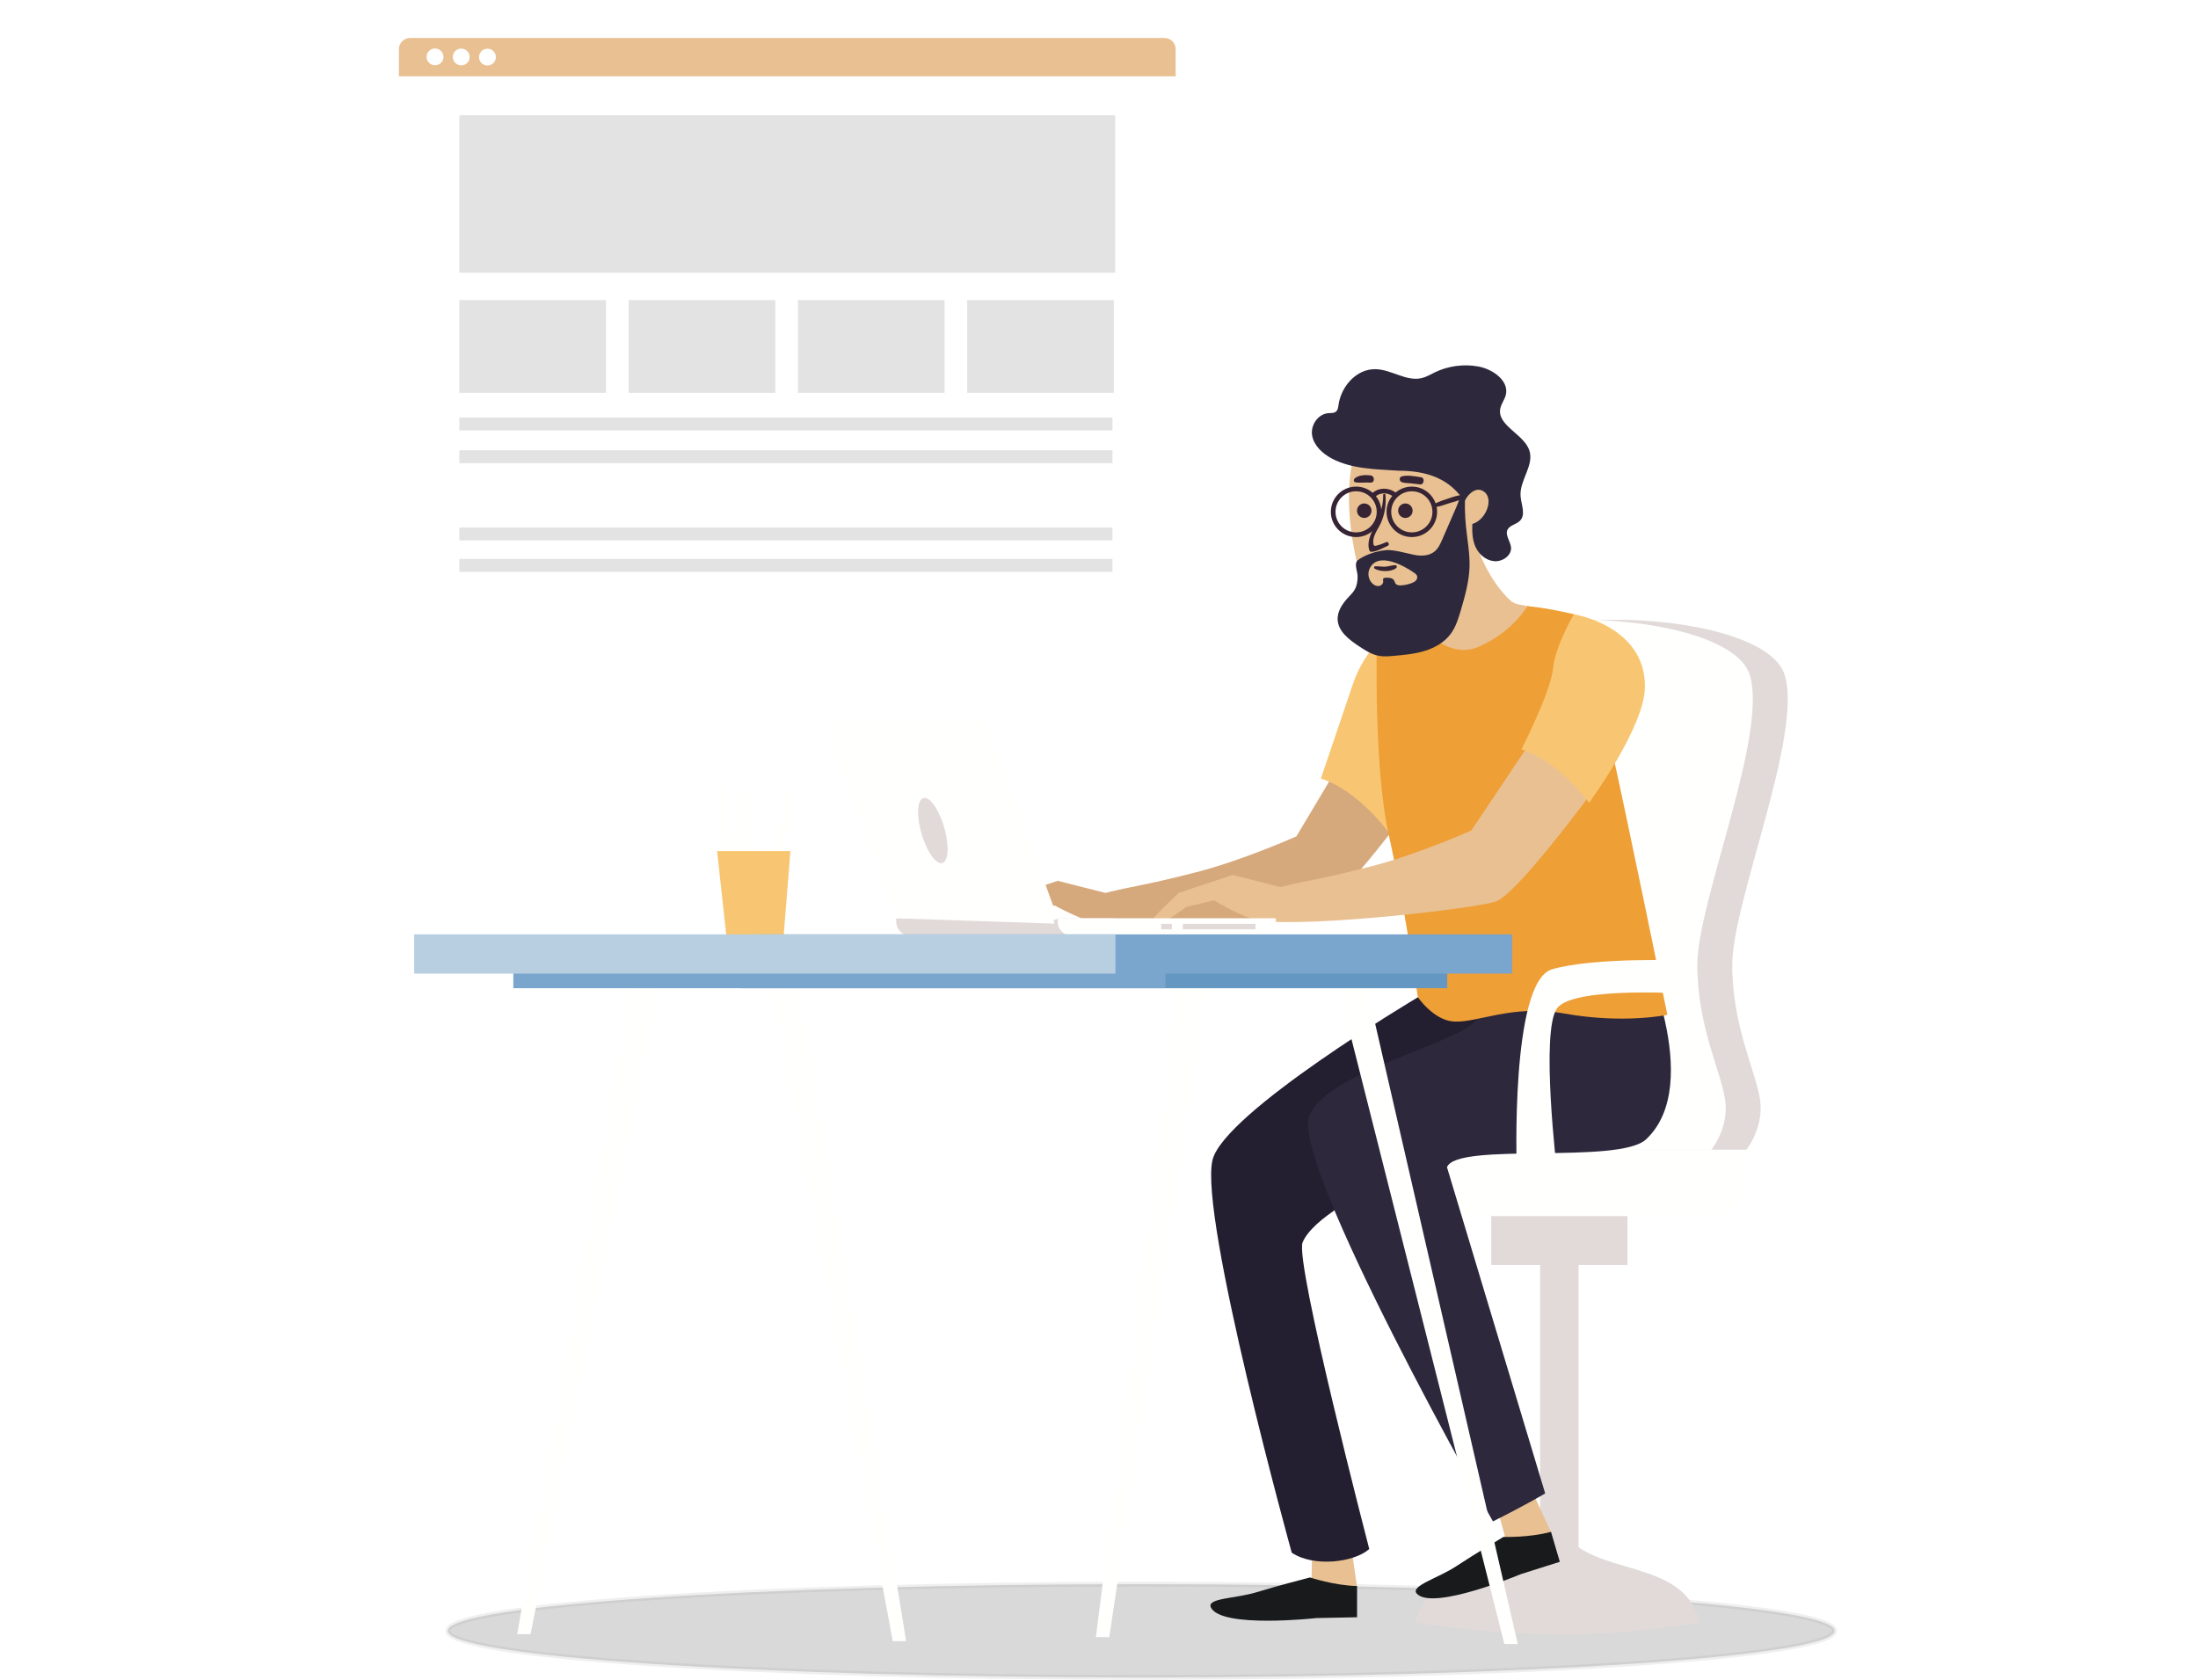 <?xml version="1.0" encoding="UTF-8"?>
<svg width="450px" height="344px" viewBox="0 0 311 354" version="1.1" xmlns="http://www.w3.org/2000/svg" xmlns:xlink="http://www.w3.org/1999/xlink">
    <!-- Generator: Sketch 53.1 (72631) - https://sketchapp.com -->
    <title>Group 64</title>
    <desc>Created with Sketch.</desc>
    <defs>
        <filter x="-12.2%" y="-16.5%" width="124.4%" height="133.1%" filterUnits="objectBoundingBox" id="filter-1">
            <feOffset dx="0" dy="2" in="SourceAlpha" result="shadowOffsetOuter1"></feOffset>
            <feGaussianBlur stdDeviation="4" in="shadowOffsetOuter1" result="shadowBlurOuter1"></feGaussianBlur>
            <feColorMatrix values="0 0 0 0 0   0 0 0 0 0   0 0 0 0 0  0 0 0 0.2 0" type="matrix" in="shadowBlurOuter1" result="shadowMatrixOuter1"></feColorMatrix>
            <feMerge>
                <feMergeNode in="shadowMatrixOuter1"></feMergeNode>
                <feMergeNode in="SourceGraphic"></feMergeNode>
            </feMerge>
        </filter>
    </defs>
    <g id="Page-1" stroke="none" stroke-width="1" fill="none" fill-rule="evenodd">
        <g id="App-development" transform="translate(-918, -5281)">
            <g id="Group-64" transform="translate(926, 5287)">
                <g id="Group" filter="url(#filter-1)">
                    <path d="M2.363,120.985 L161.289,120.985 C162.589,120.985 163.652,119.925 163.652,118.629 L163.652,2.356 C163.652,1.061 162.589,0 161.289,0 L2.363,0 C1.063,0 0,1.061 0,2.356 L0,118.629 C0,119.925 1.063,120.985 2.363,120.985" id="Fill-4" fill="#FFFFFF"></path>
                    <path d="M161.289,0 L2.363,0 C1.063,0 0,1.061 0,2.356 L0,8.075 L163.652,8.075 L163.652,2.356 C163.652,1.061 162.589,0 161.289,0" id="Fill-5" fill="#E9C092"></path>
                    <path d="M9.387,3.993 C9.383,4.97 8.584,5.76 7.604,5.756 C6.623,5.751 5.831,4.956 5.836,3.978 C5.84,3 6.638,2.211 7.618,2.215 C8.599,2.219 9.391,3.015 9.387,3.993" id="Fill-6" fill="#FFFFFF"></path>
                    <path d="M14.91,4.015 C14.906,4.993 14.108,5.782 13.127,5.778 C12.147,5.774 11.356,4.979 11.36,4 C11.363,3.023 12.162,2.233 13.142,2.238 C14.123,2.242 14.914,3.037 14.91,4.015" id="Fill-7" fill="#FFFFFF"></path>
                    <path d="M20.434,4.038 C20.43,5.015 19.632,5.805 18.652,5.801 C17.671,5.797 16.879,5.001 16.883,4.023 C16.887,3.045 17.686,2.256 18.666,2.26 C19.647,2.264 20.438,3.06 20.434,4.038" id="Fill-8" fill="#FFFFFF"></path>
                    <polygon id="Fill-9" fill="#E3E3E3" points="12.737 49.464 150.915 49.464 150.915 16.286 12.737 16.286"></polygon>
                    <polygon id="Fill-10" fill="#E3E3E3" points="12.737 74.773 43.634 74.773 43.634 55.227 12.737 55.227"></polygon>
                    <polygon id="Fill-11" fill="#E3E3E3" points="12.737 89.596 150.335 89.596 150.335 86.87 12.737 86.87"></polygon>
                    <polygon id="Fill-12" fill="#E3E3E3" points="12.737 105.872 150.335 105.872 150.335 103.146 12.737 103.146"></polygon>
                    <polygon id="Fill-13" fill="#E3E3E3" points="12.737 112.494 150.335 112.494 150.335 109.768 12.737 109.768"></polygon>
                    <polygon id="Fill-14" fill="#E3E3E3" points="12.737 82.699 150.335 82.699 150.335 79.972 12.737 79.972"></polygon>
                    <polygon id="Fill-15" fill="#E3E3E3" points="48.402 74.773 79.299 74.773 79.299 55.227 48.402 55.227"></polygon>
                    <polygon id="Fill-16" fill="#E3E3E3" points="84.067 74.773 114.964 74.773 114.964 55.227 84.067 55.227"></polygon>
                    <polygon id="Fill-17" fill="#E3E3E3" points="119.732 74.773 150.629 74.773 150.629 55.227 119.732 55.227"></polygon>
                </g>
                <g id="Group-Copy" transform="translate(3, 70)">
                    <path d="M153.389,277.441 C72.708,277.441 7.303,273.041 7.303,267.614 C7.303,262.188 72.708,257.788 153.389,257.788 C234.069,257.788 299.475,262.188 299.475,267.614 C299.475,273.041 234.069,277.441 153.389,277.441" id="Fill-18" stroke="#979797" fill="#000000" opacity="0.15"></path>
                    <path d="M210.947,265.845 C210.947,265.845 225.917,268.402 242.001,268.402 C256.908,268.402 271.292,265.845 271.292,265.845 L270.123,263.249 C264.983,251.84 245.535,256.277 241.12,244.503 C237.44,256.277 217.256,251.84 212.117,263.249 L210.947,265.845" id="Fill-19" fill="#E1DAD9"></path>
                    <polygon id="Fill-20" fill="#E1DAD9" points="237.44 253.097 245.535 253.097 245.535 177.298 237.44 177.298"></polygon>
                    <polyline id="Fill-21" fill="#E9C092" points="239.743 246.883 236.212 239.158 228.472 242.008 230.62 249.955 239.743 246.883"></polyline>
                    <path d="M239.73,246.765 L241.587,253.076 L233.404,255.662 C233.404,255.662 214.932,263.417 211.489,259.821 C209.913,258.173 215.927,256.548 219.786,253.992 C223.647,251.438 229.709,247.829 229.709,247.829 C229.709,247.829 235.033,248.028 239.73,246.765" id="Fill-22" fill="#181A1C"></path>
                    <polyline id="Fill-23" fill="#E9C092" points="198.853 258.298 197.647 249.891 189.416 250.44 189.233 258.67 198.853 258.298"></polyline>
                    <path d="M198.872,258.18 L198.872,264.759 L190.292,264.929 C190.292,264.929 170.381,267.153 168.095,262.733 C167.048,260.707 173.275,260.845 177.7,259.484 C182.124,258.123 188.959,256.372 188.959,256.372 C188.959,256.372 194.01,258.068 198.872,258.18" id="Fill-24" fill="#181A1C"></path>
                    <path d="M124.445,113.365 L135.815,109.593 L145.881,112.141 C151.549,110.668 153.435,110.75 165.039,107.766 C174.837,105.246 186.089,100.222 186.089,100.222 L194.43,86.239 C199.826,86.73 211.161,92.617 211.161,92.617 C211.161,92.617 195.656,113.713 191.24,115.185 C186.825,116.656 157.057,120.286 145.709,118.985 C142.135,118.574 135.14,114.791 135.14,114.791 L126.168,116.281 L119.171,121.004 L117.95,119.992 L120.733,116.944 L124.445,113.365" id="Fill-25" fill="#D6A97D"></path>
                    <path d="M203.031,59.613 C203.031,59.613 217.489,62.033 217.243,75.034 C217.084,83.502 205.469,99.319 205.469,99.319 C205.469,99.319 199.091,90.488 191.241,88.035 C191.241,88.035 196.34,73.08 197.899,68.402 C199.859,62.523 203.031,59.613 203.031,59.613" id="Fill-26" fill="#F8C672"></path>
                    <polygon id="Fill-27" fill="#E1DAD9" points="227.138 190.545 255.838 190.545 255.838 175.091 227.138 175.091"></polygon>
                    <path d="M230.983,114.986 C229.57,96.29 228.564,77.568 227.94,58.831 C245.68,50.933 285.253,54.458 288.954,66.177 C292.881,78.612 277.915,114.011 277.915,127.257 C277.915,140.503 283.066,150.07 283.803,155.957 C284.538,161.845 280.858,166.26 280.858,166.26 L235.495,166.26 C234.34,149.147 232.273,132.06 230.983,114.986" id="Fill-28" fill="#E1DAD9"></path>
                    <path d="M230.983,114.986 C229.511,95.502 228.482,75.988 227.865,56.461 C247.362,51.904 278.341,55.874 281.595,66.177 C285.522,78.612 270.556,114.011 270.556,127.257 C270.556,140.503 275.707,150.07 276.443,155.957 C277.18,161.845 273.5,166.26 273.5,166.26 L235.495,166.26 C234.34,149.147 232.273,132.06 230.983,114.986" id="Fill-29" fill="#FFFFFE"></path>
                    <path d="M195.494,180.242 L272.9,180.242 C277.296,180.242 280.858,176.679 280.858,172.283 L280.858,166.26 L195.494,166.26 L195.494,180.242" id="Fill-30" fill="#FFFFFE"></path>
                    <path d="M211.684,134.125 C211.684,134.125 170.846,158.389 168.417,168.406 C165.52,180.361 185.106,251.152 185.106,251.152 C189.725,254.259 198.287,253.209 201.438,250.382 C201.438,250.382 185.682,189.809 187.398,185.762 C191.602,175.857 227.383,164.052 238.667,153.259 C249.951,142.466 250.932,132.163 250.932,132.163 L211.684,134.125" id="Fill-31" fill="#231E30"></path>
                    <path d="M258.37,123.275 C258.37,123.275 272.28,152.277 259.771,164.052 C254.043,169.443 219.778,164.543 217.816,169.94 L238.502,238.663 C238.502,238.663 234.855,240.881 227.495,244.561 C227.495,244.561 184.455,168.713 188.871,158.901 C193.286,149.089 222.968,143.446 224.44,138.05 C225.911,132.653 226.893,123.822 226.893,123.822 L258.37,123.275" id="Fill-32" fill="#2D283C"></path>
                    <path d="M199.362,44.605 C200.25,47.973 201.829,51.682 205.135,52.779 C208.173,53.786 211.401,52.16 214.151,50.522 C217.388,48.595 220.669,46.482 222.738,43.336 C225.879,38.561 228.419,32.728 228.066,27.024 C227.942,25.007 224.991,22.535 223.768,20.928 C222.903,19.793 221.612,19.07 220.324,18.457 C217.266,17.001 214.001,15.981 210.657,15.436 C205.075,14.527 198.868,15.775 197.752,21.904 C196.424,29.201 197.491,37.509 199.362,44.605" id="Fill-33" fill="#E9C092"></path>
                    <path d="M207.523,31.606 C207.523,32.449 208.205,33.132 209.048,33.132 C209.891,33.132 210.574,32.449 210.574,31.606 C210.574,30.763 209.891,30.08 209.048,30.08 C208.205,30.08 207.523,30.763 207.523,31.606" id="Fill-34" fill="#362333"></path>
                    <path d="M198.857,31.606 C198.857,32.449 199.541,33.132 200.384,33.132 C201.227,33.132 201.909,32.449 201.909,31.606 C201.909,30.763 201.227,30.08 200.384,30.08 C199.541,30.08 198.857,30.763 198.857,31.606" id="Fill-35" fill="#362333"></path>
                    <path d="M210.41,27.511 C208.017,27.511 206.068,29.455 206.068,31.843 C206.068,34.232 208.017,36.175 210.41,36.175 C212.804,36.175 214.751,34.232 214.751,31.843 C214.751,29.455 212.804,27.511 210.41,27.511 Z M210.41,37.159 C207.475,37.159 205.086,34.774 205.086,31.843 C205.086,28.913 207.475,26.528 210.41,26.528 C213.346,26.528 215.733,28.913 215.733,31.843 C215.733,34.774 213.346,37.159 210.41,37.159 L210.41,37.159 Z" id="Fill-36" fill="#362333"></path>
                    <path d="M202.396,29.012 L201.61,28.419 C202.265,27.554 203.232,27.044 204.335,26.982 C205.526,26.912 206.728,27.396 207.56,28.27 L206.847,28.948 C206.212,28.28 205.282,27.915 204.391,27.963 C203.58,28.009 202.872,28.381 202.396,29.012" id="Fill-37" fill="#362333"></path>
                    <path d="M198.67,27.511 C196.276,27.511 194.329,29.455 194.329,31.843 C194.329,34.232 196.276,36.175 198.67,36.175 C201.064,36.175 203.011,34.232 203.011,31.843 C203.011,29.455 201.064,27.511 198.67,27.511 Z M198.67,37.159 C195.734,37.159 193.347,34.774 193.347,31.843 C193.347,28.913 195.734,26.528 198.67,26.528 C201.606,26.528 203.993,28.913 203.993,31.843 C203.993,34.774 201.606,37.159 198.67,37.159 L198.67,37.159 Z" id="Fill-38" fill="#362333"></path>
                    <path d="M238.729,53.787 C238.729,53.787 238.667,52.685 234.742,51.704 C233.616,51.423 232.208,51.421 231.312,50.637 C228.136,47.859 225.218,42.691 224.135,38.881 C223.975,38.317 223.817,37.719 223.966,37.152 C221.314,39.4 218.75,41.753 216.283,44.204 C215.439,45.043 210.33,44.568 210.947,45.706 C211.12,46.024 212.422,49.001 213.702,51.885 C211.224,53.508 208.495,55.629 208.495,55.629 L205.061,74.762 L215.118,80.404 C215.118,80.404 226.401,77.951 233.761,74.027 C241.12,70.102 238.729,53.787 238.729,53.787" id="Fill-39" fill="#E9C092"></path>
                    <path d="M234.742,51.704 C234.742,51.704 231.799,57.101 224.44,60.29 C217.08,63.479 210.457,53.912 210.457,53.912 L203.031,59.613 C203.031,59.613 202.362,85.695 205.551,99.923 C208.74,114.151 211.684,134.125 211.684,134.125 C211.684,134.125 214.973,138.947 219.176,139.233 C224.318,139.58 231.401,135.553 242.592,137.56 C255.007,139.786 264.25,137.832 264.25,137.832 C264.25,137.832 254.699,91.162 252.491,81.841 C250.283,72.519 244.554,53.421 244.554,53.421 C244.554,53.421 239.648,52.194 234.742,51.704" id="Fill-40" fill="#EE9F36"></path>
                    <path d="M104.786,121.189 L147.719,121.189 L147.719,117.484 L101.778,117.484 L101.778,118.181 C101.778,119.842 103.125,121.189 104.786,121.189" id="Fill-41" fill="#E1DAD9"></path>
                    <path d="M118.371,75.267 C119.648,75.268 120.788,76.068 121.222,77.268 L135.812,117.534 L134.911,117.909 L135.148,118.612 L101.778,117.484 L87.574,79.352 C86.836,77.369 88.302,75.258 90.419,75.258 L118.371,75.267" id="Fill-42" fill="#FFFFFE"></path>
                    <path d="M106.955,99.107 C107.944,102.905 109.885,105.935 111.289,105.873 C112.692,105.811 113.028,102.681 112.039,98.882 C111.049,95.082 109.108,92.053 107.705,92.115 C106.301,92.177 105.965,95.307 106.955,99.107" id="Fill-43" fill="#E1DAD9"></path>
                    <path d="M204.366,28.309 C204.422,31.251 203.236,33.457 202.007,36.034 C201.468,37.163 201.011,38.707 201.454,39.947 C201.519,40.126 201.676,40.276 201.878,40.27 C203.019,40.236 204.326,39.451 205.363,38.986 C205.79,38.796 205.485,38.064 205.042,38.225 C204.555,38.402 204.058,38.659 203.56,38.795 C202.501,39.084 202.32,39.256 202.278,38.133 C202.226,36.747 203.462,35.238 203.981,33.981 C204.74,32.134 205.024,30.295 204.856,28.309 C204.829,28 204.36,27.989 204.366,28.309" id="Fill-44" fill="#362333"></path>
                    <path d="M208.312,25.6 C208.911,25.796 209.555,25.783 210.18,25.839 C210.839,25.898 211.493,25.988 212.15,26.065 C212.998,26.165 213.204,24.699 212.354,24.564 C211.109,24.367 209.55,24.057 208.312,24.364 C207.672,24.524 207.734,25.411 208.312,25.6" id="Fill-45" fill="#362333"></path>
                    <path d="M198.525,25.622 C199.567,25.791 200.628,25.614 201.685,25.685 C202.674,25.752 202.641,24.265 201.685,24.163 C200.59,24.046 199.314,24.07 198.413,24.76 C198.136,24.974 198.076,25.549 198.525,25.622" id="Fill-46" fill="#362333"></path>
                    <path d="M215.259,30.863 C216.301,30.743 217.282,30.347 218.279,30.033 C219.265,29.723 220.355,29.5 221.243,28.963 C221.536,28.786 221.421,28.301 221.065,28.308 C220.027,28.327 218.991,28.739 218.013,29.066 C217.022,29.396 215.977,29.689 215.096,30.263 C214.855,30.421 214.917,30.902 215.259,30.863" id="Fill-47" fill="#362333"></path>
                    <path d="M207.611,23.178 C202.838,22.863 197.817,22.836 193.645,20.662 C191.616,19.606 189.796,17.92 189.407,15.793 C189.02,13.666 190.576,11.198 192.897,11.046 C193.375,11.015 193.895,11.068 194.295,10.823 C194.807,10.509 194.891,9.859 194.968,9.295 C195.486,5.51 198.67,1.693 202.782,1.786 C206.137,1.861 209.259,4.443 212.506,3.661 C213.506,3.421 214.383,2.878 215.299,2.436 C218.054,1.106 221.298,0.665 224.349,1.207 C227.568,1.778 230.982,4.318 230.194,7.268 C229.931,8.254 229.225,9.111 229.036,10.111 C228.364,13.68 234.05,15.459 235.174,18.929 C236.196,22.086 233.074,25.23 233.315,28.519 C233.447,30.346 234.514,32.495 233.122,33.795 C232.379,34.489 231.112,34.662 230.614,35.524 C229.936,36.697 231.198,38.03 231.31,39.358 C231.446,41.004 229.566,42.384 227.793,42.245 C226.019,42.105 224.544,40.795 223.846,39.276 C223.148,37.756 223.096,36.055 223.151,34.405 C226.155,33.561 228.004,28.611 225.177,27.346 C223.671,26.672 222.067,28.308 221.496,29.696 C218.513,24.961 213.75,23.178 207.611,23.178" id="Fill-48" fill="#2D283C"></path>
                    <path d="M219.804,30.797 C218.813,33.08 217.82,35.363 216.829,37.647 C216.432,38.562 216.01,39.51 215.251,40.157 C214.091,41.145 212.395,41.209 210.901,40.906 C209.407,40.604 206.553,39.783 205.035,39.913 C201.566,40.21 199.012,41.872 198.791,42.291 C198.346,43.139 198.971,44.458 198.984,45.416 C198.999,46.422 198.839,47.457 198.321,48.319 C197.975,48.896 197.485,49.37 197.024,49.861 C195.792,51.172 194.683,52.807 194.783,54.603 C194.921,57.059 197.184,58.775 199.232,60.135 C200.544,61.006 201.903,61.897 203.451,62.182 C204.489,62.374 205.557,62.281 206.608,62.188 C208.801,61.994 211.012,61.796 213.116,61.15 C215.221,60.503 217.237,59.366 218.56,57.607 C219.689,56.105 220.241,54.259 220.767,52.455 C221.616,49.537 222.455,46.579 222.561,43.542 C222.659,40.695 222.11,37.871 221.822,35.037 C221.571,32.564 221.519,30.071 221.664,27.59 C221.682,27.288 221.715,26.556 221.269,26.493 C220.774,26.423 220.947,27.168 220.879,27.477 C220.622,28.642 220.28,29.699 219.804,30.797" id="Fill-49" fill="#2D283C"></path>
                    <path d="M201.507,43.823 C201.036,44.842 201.278,46.146 202.083,46.928 C202.446,47.281 202.942,47.536 203.446,47.48 C203.949,47.423 204.419,46.975 204.378,46.47 C204.363,46.283 204.288,46.08 204.387,45.922 C204.483,45.767 204.693,45.742 204.875,45.732 C205.552,45.696 206.379,45.739 206.697,46.338 C206.794,46.52 206.827,46.733 206.937,46.907 C207.198,47.322 207.777,47.374 208.267,47.334 C208.971,47.276 209.667,47.121 210.329,46.875 C210.665,46.749 211.002,46.594 211.248,46.332 C211.493,46.07 211.631,45.681 211.508,45.343 C211.406,45.063 211.152,44.871 210.91,44.698 C208.788,43.191 203.214,40.13 201.507,43.823" id="Fill-50" fill="#E9C092"></path>
                    <path d="M202.558,43.801 C203.673,44.503 206.01,44.541 207.084,43.726 C207.34,43.531 207.284,43.076 206.908,43.079 C206.204,43.083 205.523,43.36 204.81,43.396 C204.099,43.432 203.397,43.288 202.688,43.323 C202.434,43.335 202.338,43.663 202.558,43.801" id="Fill-51" fill="#362333"></path>
                    <path d="M232.515,170.445 C232.515,170.445 231.101,130.853 239.94,128.237 C248.778,125.623 268.225,126.37 268.225,126.37 L269.992,133.467 C269.992,133.467 244.536,131.6 241,136.455 C237.465,141.311 241,170.819 241,170.819 L232.515,170.445" id="Fill-52" fill="#FFFFFE"></path>
                    <path d="M161.297,112.132 L172.667,108.36 L182.733,110.908 C188.4,109.435 190.286,109.517 201.891,106.533 C211.69,104.014 222.94,98.988 222.94,98.988 L235.709,79.91 C241.106,80.402 248.014,91.385 248.014,91.385 C248.014,91.385 232.508,112.481 228.092,113.952 C223.677,115.424 189.995,119.33 178.647,118.028 C175.072,117.619 168.752,113.706 168.752,113.706 L163.02,115.049 L156.023,119.771 L154.802,118.76 L157.585,115.711 L161.297,112.132" id="Fill-53" fill="#E9C092"></path>
                    <path d="M244.554,53.421 C244.554,53.421 259.763,55.874 259.518,68.875 C259.357,77.343 247.743,93.16 247.743,93.16 C247.743,93.16 241.365,84.329 233.516,81.876 C233.516,81.876 239.648,69.857 240.139,64.95 C240.629,60.044 244.554,53.421 244.554,53.421" id="Fill-54" fill="#F8C672"></path>
                    <path d="M138.819,121.189 L181.753,121.189 L181.753,117.484 L135.812,117.484 L135.812,118.181 C135.812,119.842 137.158,121.189 138.819,121.189" id="Fill-55" fill="#FFFFFE"></path>
                    <polygon id="Fill-56" fill="#E1DAD9" points="162.151 119.81 177.465 119.81 177.465 118.661 162.151 118.661"></polygon>
                    <polygon id="Fill-57" fill="#E1DAD9" points="157.589 119.81 159.854 119.81 159.854 118.661 157.589 118.661"></polygon>
                    <polyline id="Fill-58" fill="#FFFFFE" points="65.66 105.634 63.598 90.434 64.34 87.669 65.997 89.986 67.905 105.483 65.66 105.634"></polyline>
                    <polyline id="Fill-59" fill="#FFFFFE" points="75.661 106.632 77.82 91.445 79.288 88.987 80.251 91.668 77.862 107.098 75.661 106.632"></polyline>
                    <polyline id="Fill-60" fill="#FFFFFE" points="68.693 107.809 68.88 92.249 70.208 89.795 71.349 92.29 71.135 107.83 68.693 107.809"></polyline>
                    <polyline id="Fill-61" fill="#F8C672" points="77.933 122.824 66.169 122.824 64.036 103.318 79.487 103.318 77.933 122.824"></polyline>
                    <polyline id="Fill-62" fill="#FFFFFE" points="229.907 270.398 232.727 270.398 200.966 132.218 194.984 132.218 229.907 270.398"></polyline>
                    <polyline id="Fill-63" fill="#FFFFFE" points="143.847 268.952 146.666 268.952 167.101 132.218 161.119 132.218 143.847 268.952"></polyline>
                    <polyline id="Fill-64" fill="#FFFFFE" points="101.048 269.787 103.867 269.787 81.414 132.218 75.433 132.218 101.048 269.787"></polyline>
                    <polyline id="Fill-65" fill="#FFFFFE" points="21.921 268.325 24.74 268.325 51.765 132.218 45.784 132.218 21.921 268.325"></polyline>
                    <polygon id="Fill-66" fill="#6497C1" points="68.882 132.218 217.868 132.218 217.868 126.04 68.882 126.04"></polygon>
                    <polygon id="Fill-67" fill="#7AA5CC" points="21.107 132.218 158.498 132.218 158.498 126.04 21.107 126.04"></polygon>
                    <polygon id="Fill-68" fill="#7AA5CC" points="72.195 129.14 231.538 129.14 231.538 120.873 72.195 120.873"></polygon>
                    <polygon id="Fill-69" fill="#B8CFE1" points="0.216 129.14 147.964 129.14 147.964 120.873 0.216 120.873"></polygon>
                </g>
            </g>
        </g>
    </g>
</svg>